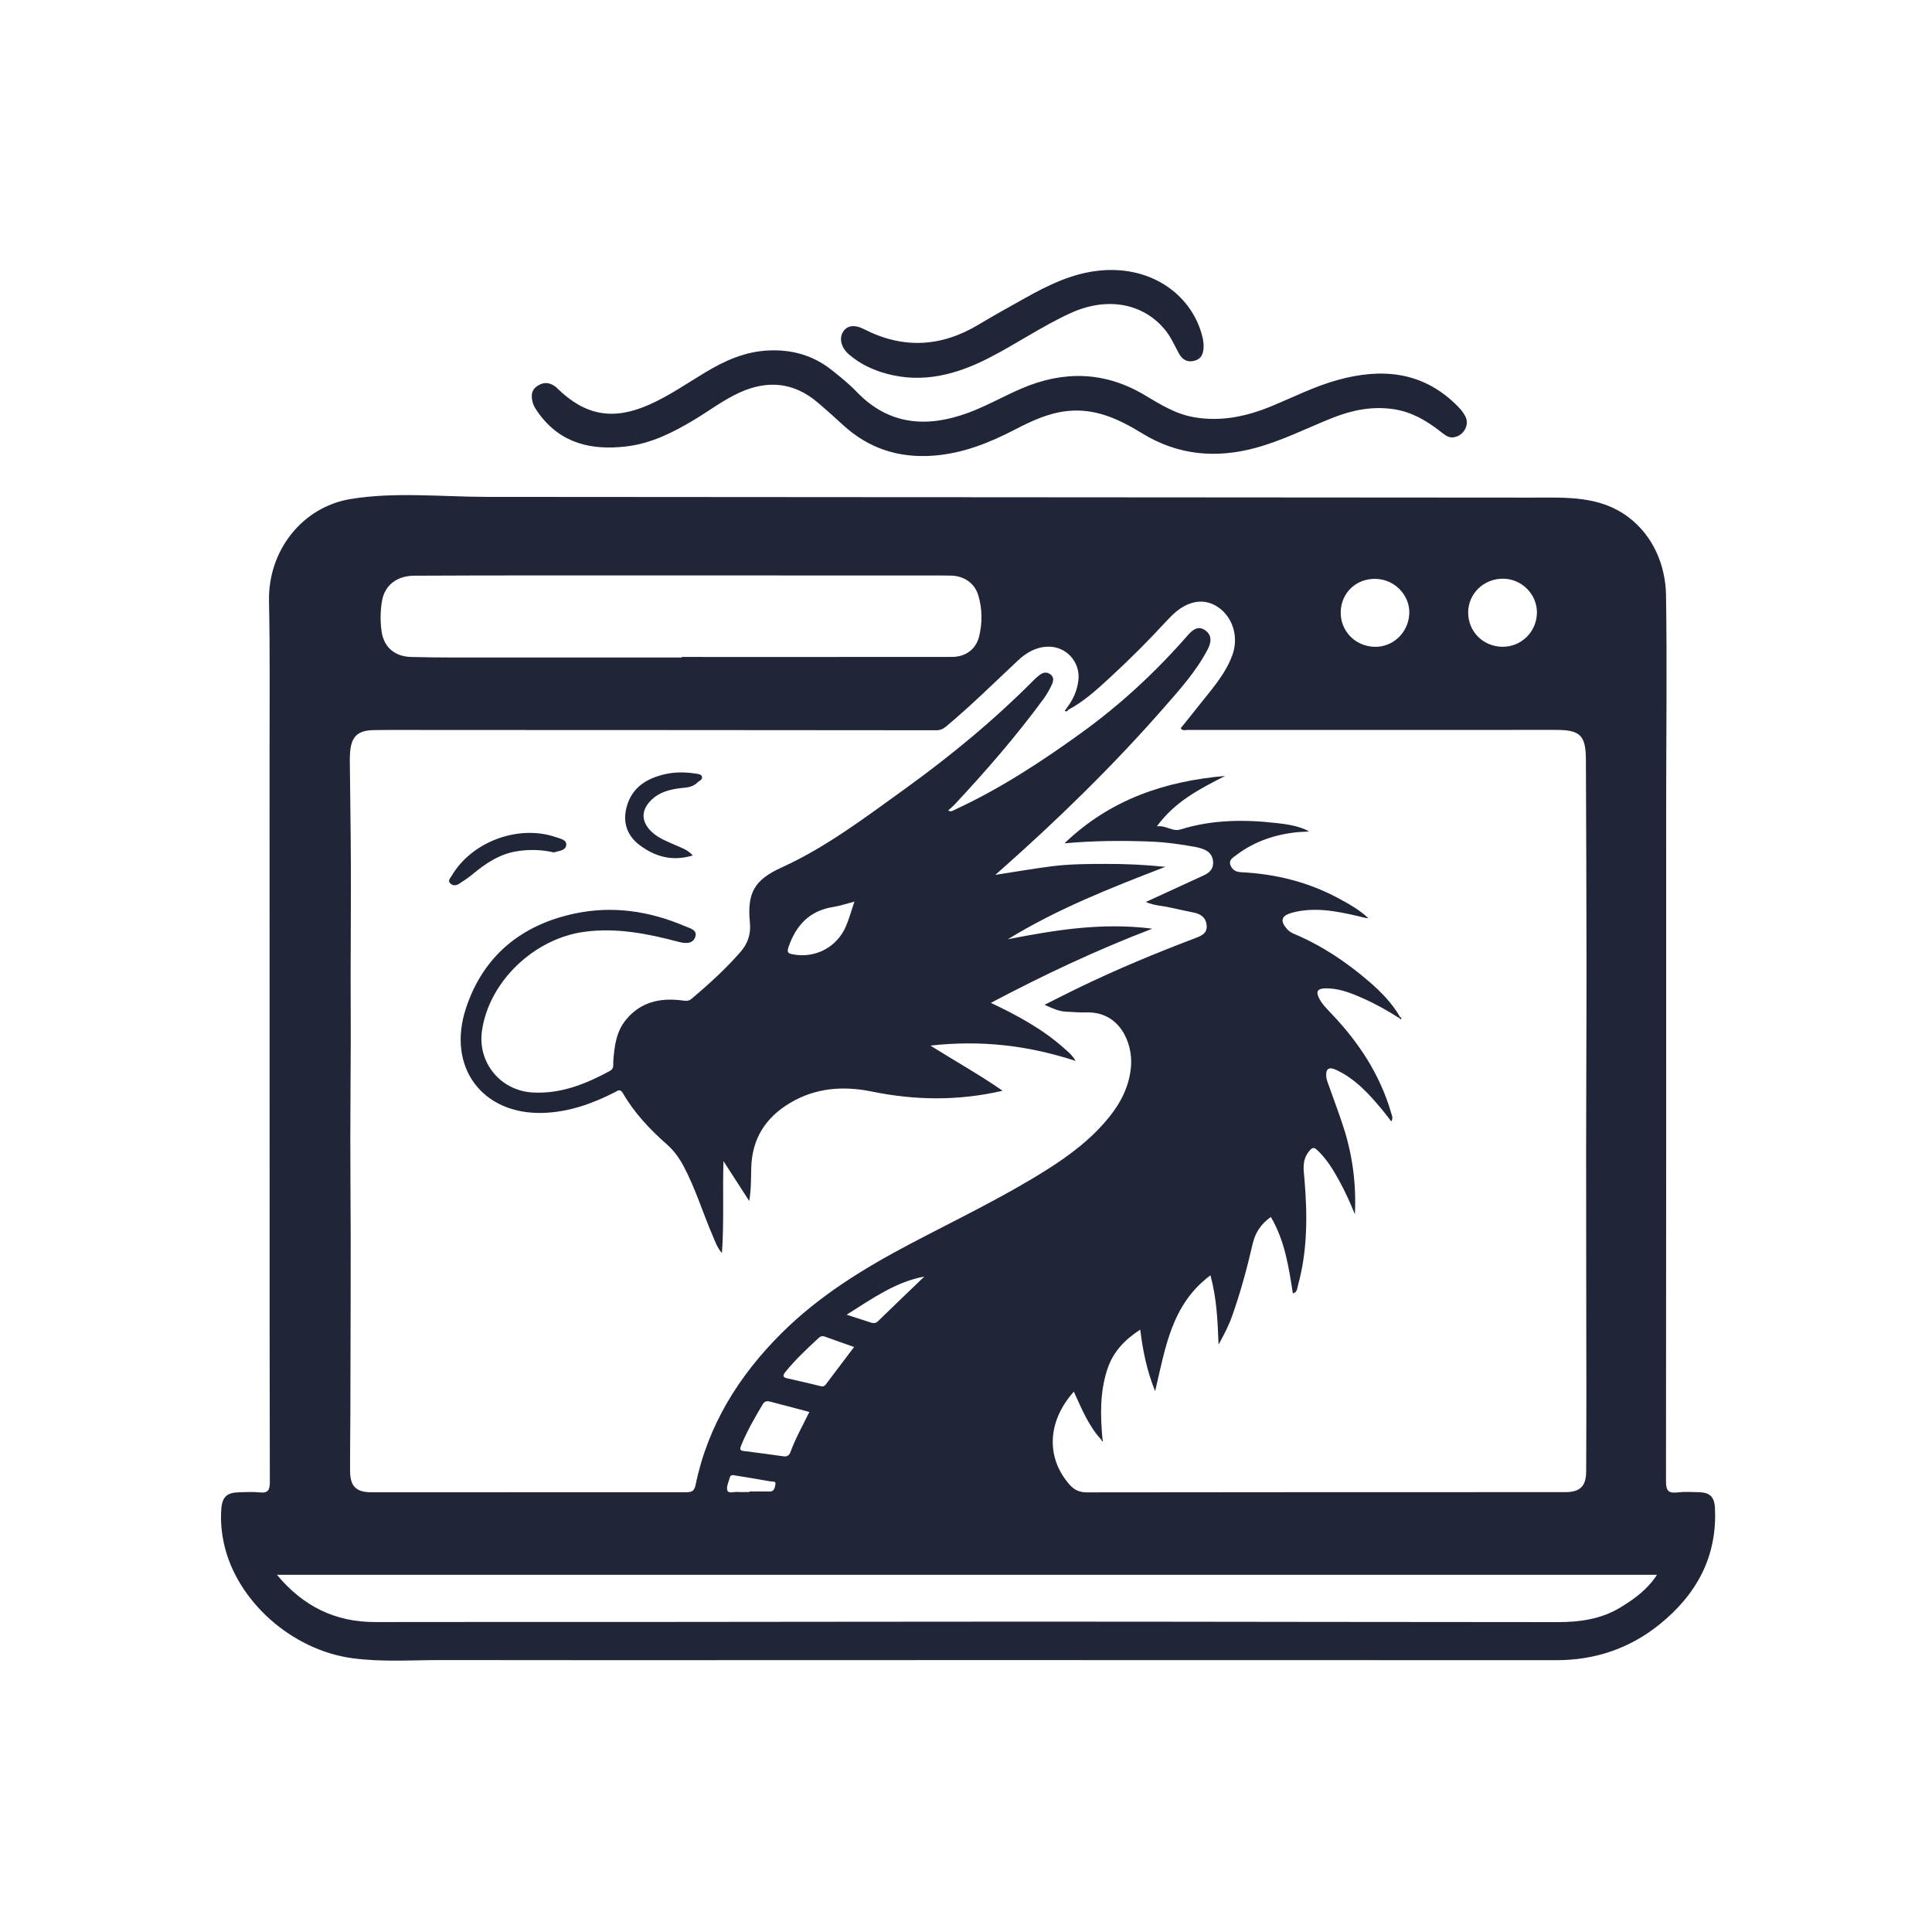 <?xml version="1.0" encoding="UTF-8"?>
<svg id="Layer_1" data-name="Layer 1" xmlns="http://www.w3.org/2000/svg" viewBox="0 0 768 768">
  <defs>
    <style>
      .cls-1 {
        fill: none;
      }

      .cls-1, .cls-2 {
        stroke-width: 0px;
      }

      .cls-2 {
        fill: #202637;
      }
    </style>
  </defs>
  <path class="cls-1" d="m384,767.93c-126.85,0-253.7-.01-380.56.07-2.81,0-3.45-.63-3.44-3.44C.08,510.85.08,257.15,0,3.44,0,.63.63,0,3.44,0c253.7.08,507.41.08,761.11,0,2.81,0,3.45.63,3.44,3.44-.08,253.7-.08,507.41,0,761.11,0,2.81-.63,3.45-3.44,3.44-126.85-.08-253.7-.07-380.56-.07Zm-1.11-570.13c0-.07,0-.13,0-.2-14.46,0-28.92,0-43.38,0-22.21.01-44.42.05-66.62.04-17.23-.01-34.45-.11-51.68-.13-17.97-.02-35.94-.06-53.9.08-9.36.07-18.8-.73-28.06.82-19.08,3.19-32.74,20.44-32.32,40.59.43,20.36.21,40.72.22,61.08.03,55.1.01,110.19.02,165.29,0,41.23-.02,82.46.09,123.69,0,3.19-.64,4.6-4.09,4.21-2.71-.3-5.49-.11-8.24-.04-4.69.11-6.59,1.86-6.95,6.51-.36,4.64.03,9.24,1.02,13.78,4.95,22.81,26.92,42.42,51.09,45.67,11.83,1.59,23.71.72,35.56.73,71.72.1,143.45.01,215.17.01,75.97,0,151.94.03,227.91.04,15.28,0,29.07-4.64,40.93-14.2,14.71-11.85,23.07-26.98,22.05-46.42-.23-4.3-2.05-6.07-6.32-6.16-2.87-.06-5.78-.24-8.61.09-3.57.41-4.53-.69-4.52-4.38.11-89.58.07-179.17.07-268.75,0-27.86.38-55.73-.06-83.58-.37-23.08-17.11-38.89-40.16-38.9-24.08-.01-48.16.1-72.25.13-23.34.03-46.68.01-70.01.01-32.32,0-64.64,0-96.95,0Zm194.11-23.92c4.35,0,7.32-4.58,5.57-8.21-.99-2.04-2.55-3.68-4.19-5.24-13.47-12.89-29.4-14.09-46.38-9.47-9.28,2.52-17.89,6.93-26.76,10.57-9.88,4.06-19.96,6.16-30.68,4.3-7.34-1.27-13.45-5.15-19.65-8.84-15.82-9.41-32.14-9.71-48.78-2.59-7.22,3.09-14.09,7.06-21.44,9.75-16.22,5.94-31.35,4.91-44.13-8.37-3.1-3.23-6.63-6.08-10.16-8.85-7.26-5.69-15.53-8.03-24.81-7.63-9.33.4-17.39,3.99-25.16,8.67-7.37,4.43-14.45,9.37-22.36,12.88-14.26,6.32-25.28,4.43-36.41-6.35-.27-.26-.52-.55-.82-.77-2.19-1.6-4.34-2.06-6.9-.53-2.68,1.61-2.89,3.84-2.28,6.43.43,1.85,1.54,3.4,2.65,4.91,8.73,11.82,20.91,14.53,34.61,12.92,9.88-1.16,18.56-5.51,26.97-10.56,6.09-3.66,11.77-8.02,18.29-10.95,11.05-4.96,21.37-3.96,30.75,3.95,3.53,2.98,6.95,6.09,10.37,9.2,10.07,9.17,21.85,12.98,35.43,12.04,11.87-.82,22.51-5.09,32.88-10.47,6.53-3.38,13.13-6.5,20.68-7.29,11.3-1.19,20.67,3.32,29.86,8.95,14.13,8.65,29.23,9.98,45.07,5.67,10.53-2.87,20.22-7.81,30.28-11.83,7.88-3.15,15.94-4.81,24.51-3.52,7.06,1.06,12.89,4.46,18.37,8.71,1.47,1.14,2.89,2.41,4.61,2.51Zm-98.55-36.8c-.06-.46-.12-1.59-.37-2.68-3.65-16.12-19.29-28.75-40.46-26.87-11.31,1-21.03,5.87-30.64,11.26-5.98,3.36-12,6.67-17.88,10.21-14.88,8.96-30,9.86-45.59,1.9-3.98-2.03-6.82-1.47-8.39,1.04-1.66,2.66-.73,6.3,2.31,8.94,4.43,3.84,9.6,6.27,15.22,7.76,14.25,3.79,27.44.28,40.1-6.15,11.12-5.65,21.43-12.79,32.8-18,14.7-6.73,29.33-3.91,38,7.19,2.1,2.68,3.41,5.8,5.02,8.75,1.34,2.45,3.29,3.77,6.15,3.02,2.91-.76,3.82-2.92,3.72-6.35Z"/>
  <path class="cls-2" d="m382.89,197.66l225.94.15c13.71,0,27.02-.88,38.55,7.82,9.69,7.31,14.69,18.94,14.89,30.92.44,27.85.06,55.72.06,83.58,0,89.58.04,179.17-.07,268.75,0,3.69.95,4.79,4.52,4.38,2.84-.33,5.74-.15,8.61-.09,4.26.09,6.09,1.86,6.32,6.16,1.02,19.44-7.34,34.57-22.05,46.42-11.86,9.56-25.65,14.2-40.93,14.2-75.97,0-151.94-.04-227.91-.04-71.72,0-143.45.08-215.17-.01-11.85-.02-23.74.86-35.56-.73-24.18-3.25-46.15-22.86-51.09-45.67-.98-4.54-1.38-9.15-1.02-13.78.36-4.65,2.26-6.4,6.95-6.51,2.75-.06,5.53-.26,8.24.04,3.46.39,4.1-1.02,4.09-4.21-.11-41.23-.08-82.46-.09-123.69,0-55.1.01-110.19-.02-165.29-.01-20.36.21-40.72-.22-61.08-.42-20.15,13.24-37.4,32.32-40.59,17.54-2.94,36.69-.88,54.42-.87,19.77.01,39.54.03,59.31.04,39.54.03,79.08.05,118.62.08h11.29Zm173.22,206.97c-4.74-3.01-9.63-5.75-14.78-7.99-4.7-2.05-9.46-3.93-14.74-3.74-2.75.1-3.6,1.21-2.3,3.79,1.26,2.51,3.23,4.42,5.12,6.41,10.81,11.37,19.22,24.18,23.63,39.4.28.98.83,1.94.02,3.3-1.22-1.59-2.16-2.88-3.18-4.11-5.35-6.47-10.9-12.74-18.71-16.38-3-1.4-4.31-.42-3.94,2.89.12,1.09.58,2.15.95,3.21,2.02,5.76,4.23,11.46,6.07,17.28,3.49,11.04,4.91,22.38,4.34,34.02-1.87-4.63-3.92-9.15-6.31-13.5-2.35-4.27-4.88-8.4-8.45-11.84-1.67-1.61-2.26-1.24-3.6.46-2.76,3.5-1.99,7.27-1.67,11.1,1.17,14.12,1.23,28.18-2.59,42-.34,1.24-.32,2.83-2.04,3.22-1.64-10.46-3.17-20.94-8.75-30.38-3.92,2.75-6.2,6.22-7.24,10.72-2.24,9.71-4.84,19.33-8.18,28.74-1.33,3.74-3.14,7.24-5.36,11.26-.38-9.64-.75-18.52-3.23-27.52-15.63,11.62-17.92,29.09-21.99,46.05-3.19-7.88-4.89-15.95-5.91-24.47-6.18,4.01-10.75,8.75-13.04,15.63-3.04,9.14-2.84,18.42-1.98,27.79-.14.14-.27.27-.41.41-5.1-5.5-7.87-12.37-10.97-19.18-10.56,11.82-11.13,26.11-1.82,36.83,1.94,2.23,3.97,3.22,7.03,3.21,63.36-.1,126.71-.08,190.07-.09,6.01,0,8.36-2.35,8.38-8.34.03-10.3.09-20.6.08-30.9-.02-32.09-.11-64.18-.1-96.26,0-24.68.17-49.36.15-74.04-.01-27.21-.13-54.43-.24-81.64-.04-9.7-2.31-11.82-11.93-11.82-48.86.03-97.72.03-146.58.02-.79,0-1.73.45-2.58-.66,2.21-2.75,4.48-5.52,6.68-8.34,5.13-6.58,10.95-12.74,13.87-20.76,2.67-7.32.1-15.32-5.95-19.24-5.59-3.62-12.21-2.32-18.18,3.59-.71.7-1.41,1.41-2.09,2.15-7.18,7.83-14.71,15.32-22.52,22.51-5.13,4.72-10.29,9.45-16.52,12.76l-.68-.6c2.58-3.32,4.28-7.02,4.75-11.23.82-7.3-4.97-13.55-12.28-13.28-4.78.17-8.55,2.46-11.91,5.62-9.38,8.8-18.52,17.85-28.41,26.1-1.23,1.03-2.35,1.5-3.98,1.5-66.86-.07-133.71-.09-200.57-.11-7.62,0-15.25-.06-22.87.05-6.63.1-9.14,2.64-9.53,9.33-.06,1-.09,2-.08,3,.14,13.79.37,27.57.42,41.36.05,14.46-.08,28.91-.1,43.37-.01,8.79.08,17.58.05,26.37-.03,12.91-.17,25.83-.17,38.74,0,13.23.11,26.46.15,39.68.02,7.43,0,14.86-.02,22.29-.03,15.54-.06,31.08-.11,46.62-.02,7.93-.15,15.86-.11,23.78.03,6.05,2.42,8.4,8.37,8.43,6.75.03,13.5,0,20.24,0,34.86-.01,69.73-.04,104.59-.02,2.12,0,3.55-.03,4.12-2.8,4.88-23.77,17.17-43.46,34.15-60.38,14.92-14.87,32.68-25.78,51.19-35.54,18.1-9.54,36.6-18.34,53.96-29.25,9.45-5.94,18.31-12.6,25.34-21.42,4.7-5.89,7.88-12.4,8.48-20.03.71-9.13-4.49-21.71-17.72-21.3-2.74.08-5.49-.18-8.24-.32-2.83-.14-5.3-1.3-8.43-2.72,4.83-2.41,9.03-4.57,13.27-6.62,15.26-7.41,30.91-13.91,46.77-19.92,2.26-.86,4.59-1.81,4.43-4.81-.16-3.06-2.11-4.65-4.96-5.27-3.29-.71-6.59-1.34-9.87-2.1-2.89-.67-5.96-.65-9.36-2.15,8.09-3.71,15.56-7.13,23.01-10.57,2.31-1.06,3.93-2.61,3.72-5.44-.2-2.75-1.81-4.27-4.25-5.11-.82-.28-1.66-.54-2.52-.7-6.14-1.15-12.32-1.98-18.57-2.21-10.95-.4-21.89-.35-33.74.71,18.35-17.58,40.06-24.69,63.89-26.79-9.96,5.07-19.89,10.09-27.17,20.05,3.83-.5,6.1,2.26,9.46,1.22,12.5-3.9,25.34-4,38.21-2.52,4.36.5,8.79,1.13,12.82,3.26-1.36.27-2.69.17-4,.29-9.11.85-17.56,3.59-24.91,9.17-1.25.95-3.22,1.93-2.25,4.19.83,1.93,2.31,2.53,4.44,2.64,13.51.67,26.37,3.89,38.34,10.3,4.24,2.27,8.46,4.64,12.01,7.99-1.57-.14-2.97-.59-4.41-.92-8.54-1.97-17.13-3.63-25.85-1.32-4.53,1.2-5.05,3.39-1.82,6.82.66.7,1.58,1.23,2.48,1.61,11.04,4.64,20.86,11.22,29.88,19,4.71,4.06,9.08,8.5,12.24,13.97-.15.15-.3.31-.45.47Zm-446.02,221.38c10.41,12.53,23.17,18.82,39.08,18.78,36.84-.08,73.67-.02,110.51-.04,49.96-.03,99.91-.12,149.87-.13,38.34,0,76.69.07,115.03.11,31.59.03,63.17.07,94.76.08,8.71,0,17.17-1.19,24.8-5.83,5.52-3.36,10.71-7.09,14.53-12.96H110.08Zm160.91-364.63c0-.08,0-.15,0-.23,35.83,0,71.67.02,107.5-.02,5.33,0,9.47-3.06,10.72-8.15,1.31-5.39,1.26-10.92-.31-16.26-1.43-4.86-5.57-7.72-10.69-7.9-1.5-.05-3-.06-4.5-.06-52.56-.01-105.11-.03-157.67-.02-17.1,0-34.21.02-51.31.11-7,.04-11.82,3.77-12.9,10.08-.68,3.94-.7,8.01-.17,11.95.86,6.41,5.28,10.12,11.79,10.28,5.74.14,11.49.21,17.23.21,30.1.02,60.2,0,90.3,0Zm261.96-18.23c-.24,7.64,5.78,13.84,13.58,13.97,7.27.12,13.32-5.7,13.67-13.13.34-7.29-5.74-13.67-13.26-13.88-7.74-.22-13.75,5.39-14,13.05Zm64.62-13.11c-7.78-.07-14.02,5.98-13.96,13.54.06,7.56,5.95,13.41,13.58,13.52,7.46.1,13.56-5.83,13.75-13.36.18-7.36-5.94-13.63-13.38-13.7Zm-275.83,331.23c-5.23-1.37-10.29-2.7-15.35-4.04-1.27-.34-2.36-.44-3.19.96-3.18,5.36-6.3,10.75-8.65,16.56-.63,1.56-.23,1.89,1.23,2.07,5.2.64,10.39,1.34,15.58,2.08,1.49.21,2.32-.29,2.84-1.68,2.04-5.5,4.91-10.62,7.53-15.95Zm17.77-25.82c-4.11-1.45-7.86-2.74-11.58-4.11-1.09-.4-1.79-.16-2.64.63-4.57,4.24-9.11,8.49-13.06,13.35-1.41,1.74-.83,2.25.89,2.64,4.36,1.01,8.73,1.95,13.06,3.06,1.52.39,1.96-.53,2.64-1.43,3.43-4.57,6.89-9.13,10.69-14.15Zm-2.99-12.84c3.91,1.27,6.82,2.23,9.75,3.16.98.31,1.84.3,2.72-.55,6.11-5.96,12.28-11.85,18.44-17.77-11.38,2.11-20.5,8.64-30.91,15.17Zm-38.57,70.48c0-.07,0-.13,0-.2,2.62,0,5.24-.07,7.86.02,2.01.07,2.17-1.56,2.42-2.73.34-1.59-1.26-1.18-2.08-1.32-4.54-.82-9.08-1.57-13.63-2.29-.91-.14-2.08-.61-2.45.86-.42,1.67-1.4,3.55-.97,4.99.42,1.41,2.59.55,3.99.65,1.61.11,3.24.02,4.86.02Z"/>
  <path class="cls-2" d="m577,173.88c-1.72-.1-3.14-1.37-4.61-2.51-5.48-4.26-11.31-7.65-18.37-8.71-8.57-1.29-16.63.37-24.51,3.52-10.06,4.02-19.75,8.96-30.28,11.83-15.84,4.31-30.93,2.98-45.07-5.67-9.19-5.63-18.57-10.14-29.86-8.95-7.55.8-14.15,3.91-20.68,7.29-10.38,5.38-21.01,9.65-32.88,10.47-13.58.94-25.36-2.87-35.43-12.04-3.42-3.11-6.84-6.22-10.37-9.2-9.38-7.91-19.7-8.91-30.75-3.95-6.52,2.93-12.2,7.29-18.29,10.95-8.41,5.05-17.09,9.4-26.97,10.56-13.7,1.61-25.88-1.1-34.61-12.92-1.11-1.51-2.22-3.05-2.65-4.91-.61-2.59-.4-4.83,2.28-6.43,2.56-1.53,4.71-1.07,6.9.53.3.22.55.5.82.77,11.14,10.78,22.15,12.67,36.41,6.35,7.91-3.51,14.99-8.44,22.36-12.88,7.77-4.67,15.83-8.27,25.16-8.67,9.28-.4,17.54,1.94,24.81,7.63,3.53,2.77,7.06,5.63,10.16,8.85,12.78,13.28,27.91,14.3,44.13,8.37,7.35-2.69,14.23-6.66,21.44-9.75,16.64-7.12,32.96-6.82,48.78,2.59,6.21,3.69,12.31,7.56,19.65,8.84,10.72,1.86,20.8-.24,30.68-4.3,8.87-3.64,17.48-8.05,26.76-10.57,16.98-4.62,32.91-3.42,46.38,9.47,1.63,1.56,3.2,3.2,4.19,5.24,1.75,3.62-1.23,8.2-5.57,8.21Z"/>
  <path class="cls-2" d="m478.45,137.08c.1,3.43-.81,5.6-3.72,6.35-2.86.75-4.82-.57-6.15-3.02-1.61-2.95-2.93-6.06-5.02-8.75-8.67-11.1-23.3-13.92-38-7.19-11.37,5.2-21.68,12.35-32.8,18-12.66,6.43-25.85,9.94-40.1,6.15-5.61-1.49-10.79-3.92-15.22-7.76-3.05-2.64-3.98-6.28-2.31-8.94,1.57-2.5,4.41-3.07,8.39-1.04,15.59,7.96,30.71,7.06,45.59-1.9,5.88-3.54,11.9-6.85,17.88-10.21,9.6-5.39,19.33-10.25,30.64-11.26,21.16-1.88,36.81,10.75,40.46,26.87.25,1.09.31,2.22.37,2.68Z"/>
  <path class="cls-1" d="m424.63,282.16c6.23-3.32,11.39-8.04,16.52-12.76,7.82-7.19,15.34-14.68,22.52-22.51.68-.74,1.38-1.45,2.09-2.15,5.97-5.91,12.59-7.21,18.18-3.59,6.05,3.92,8.61,11.92,5.95,19.24-2.93,8.03-8.75,14.18-13.87,20.76-2.2,2.82-4.47,5.58-6.68,8.34.85,1.11,1.78.66,2.58.66,48.86.01,97.72.02,146.58-.02,9.61,0,11.89,2.12,11.93,11.82.11,27.21.23,54.43.24,81.64.01,24.68-.15,49.36-.15,74.04,0,32.09.08,64.18.1,96.26,0,10.3-.05,20.6-.08,30.9-.02,6-2.36,8.34-8.38,8.34-63.36,0-126.71-.01-190.07.09-3.06,0-5.09-.98-7.03-3.21-9.31-10.72-8.75-25.01,1.82-36.83,3.1,6.81,5.87,13.69,10.97,19.18.11.28.15.72.59.45.08-.05-.12-.56-.19-.86-.86-9.37-1.06-18.66,1.98-27.79,2.29-6.87,6.86-11.62,13.04-15.63,1.03,8.53,2.72,16.59,5.91,24.47,4.07-16.95,6.36-34.43,21.99-46.05,2.48,9,2.85,17.88,3.23,27.52,2.22-4.02,4.03-7.52,5.36-11.26,3.34-9.4,5.94-19.03,8.18-28.74,1.04-4.5,3.32-7.97,7.24-10.72,5.58,9.44,7.11,19.92,8.75,30.38,1.72-.39,1.7-1.98,2.04-3.22,3.82-13.81,3.75-27.87,2.59-42-.32-3.83-1.09-7.6,1.67-11.1,1.34-1.7,1.93-2.07,3.6-.46,3.57,3.44,6.1,7.58,8.45,11.84,2.39,4.34,4.44,8.86,6.31,13.5.57-11.63-.86-22.98-4.34-34.02-1.84-5.82-4.05-11.52-6.07-17.28-.37-1.05-.83-2.12-.95-3.21-.37-3.31.94-4.29,3.94-2.89,7.81,3.64,13.36,9.9,18.71,16.38,1.02,1.23,1.96,2.52,3.18,4.11.81-1.36.26-2.32-.02-3.3-4.41-15.21-12.81-28.03-23.63-39.4-1.89-1.99-3.86-3.9-5.12-6.41-1.3-2.58-.45-3.7,2.3-3.79,5.28-.18,10.04,1.69,14.74,3.74,5.15,2.25,10.04,4.98,14.78,7.99.31.2.54.89.98.2.05-.08-.35-.44-.54-.67-3.16-5.46-7.53-9.91-12.24-13.97-9.02-7.78-18.84-14.37-29.88-19-.9-.38-1.82-.91-2.48-1.61-3.23-3.44-2.71-5.63,1.82-6.82,8.73-2.31,17.32-.65,25.85,1.32,1.44.33,2.85.79,4.41.92-3.56-3.36-7.77-5.72-12.01-7.99-11.97-6.41-24.83-9.64-38.34-10.3-2.13-.11-3.62-.71-4.44-2.64-.97-2.27,1-3.24,2.25-4.19,7.35-5.58,15.8-8.31,24.91-9.17,1.31-.12,2.65-.02,4-.29-4.03-2.13-8.45-2.75-12.82-3.26-12.87-1.49-25.71-1.38-38.21,2.52-3.36,1.05-5.64-1.72-9.46-1.22,7.28-9.97,17.21-14.99,27.17-20.05-23.83,2.1-45.53,9.21-63.89,26.79,11.85-1.06,22.79-1.11,33.74-.71,6.26.23,12.43,1.06,18.57,2.21.85.16,1.69.42,2.52.7,2.44.84,4.05,2.36,4.25,5.11.21,2.84-1.41,4.38-3.72,5.44-7.46,3.44-14.92,6.86-23.01,10.57,3.4,1.49,6.47,1.48,9.36,2.15,3.28.76,6.58,1.4,9.87,2.1,2.86.61,4.8,2.21,4.96,5.27.16,3-2.17,3.95-4.43,4.81-15.86,6.01-31.51,12.52-46.77,19.92-4.24,2.06-8.44,4.21-13.27,6.62,3.13,1.42,5.61,2.58,8.43,2.72,2.74.14,5.5.4,8.24.32,13.23-.41,18.43,12.17,17.72,21.3-.59,7.62-3.78,14.14-8.48,20.03-7.03,8.82-15.89,15.48-25.34,21.42-17.36,10.91-35.86,19.71-53.96,29.25-18.51,9.75-36.26,20.66-51.19,35.54-16.98,16.92-29.26,36.61-34.15,60.38-.57,2.77-2,2.8-4.12,2.8-34.86-.02-69.73,0-104.59.02-6.75,0-13.5.03-20.24,0-5.95-.03-8.34-2.38-8.37-8.43-.04-7.93.08-15.86.11-23.78.05-15.54.08-31.08.11-46.62.01-7.43.04-14.86.02-22.29-.04-13.23-.15-26.46-.15-39.68,0-12.91.14-25.83.17-38.74.02-8.79-.07-17.58-.05-26.37.02-14.46.16-28.91.1-43.37-.05-13.79-.28-27.57-.42-41.36-.01-1,.02-2,.08-3,.39-6.69,2.89-9.23,9.53-9.33,7.62-.11,15.24-.05,22.87-.05,66.86.02,133.71.04,200.57.11,1.63,0,2.75-.48,3.98-1.5,9.89-8.25,19.03-17.3,28.41-26.1,3.36-3.15,7.14-5.45,11.91-5.62,7.31-.26,13.1,5.99,12.28,13.28-.47,4.21-2.17,7.91-4.75,11.23-.24.34-.48.69-.72,1.03.61.33,1.1.25,1.4-.43Zm2.95,139.57c-1.3-2.3-2.89-3.53-4.36-4.85-8.62-7.75-18.7-13.19-29.32-18.23,20.74-10.96,41.64-20.85,64.18-29.49-20.12-2.56-38.76.56-57.42,4.2,19.47-11.96,40.53-20.3,62.59-28.78-8.45-.88-15.88-1.18-23.33-1.17-7.38,0-14.76.04-22.08.98-7.26.94-14.49,2.19-22.19,3.38.75-.65,1.13-.97,1.49-1.29,23.17-20.47,45.27-42.02,65.65-65.29,6.32-7.21,12.79-14.39,17.27-23,1.42-2.72,1.92-5.64-1.01-7.68-2.83-1.97-5.08-.03-6.82,1.96-12.66,14.48-26.62,27.49-42.25,38.77-15.86,11.45-32.15,22.13-49.92,30.39-.97.45-1.96,1.32-3.14.53.89-.81,1.77-1.5,2.52-2.3,12.53-13.42,24.57-27.27,35.44-42.09,1.24-1.7,2.27-3.58,3.2-5.48.74-1.51,1.04-3.2-.67-4.35-1.59-1.08-3.09-.52-4.44.62-.57.48-1.17.94-1.69,1.47-15.95,16.11-33.37,30.47-51.74,43.7-15.69,11.31-31.1,23.04-48.85,31.12-10.75,4.9-13.73,9.99-12.58,21.84.45,4.59-.77,8.3-3.72,11.69-5.92,6.81-12.58,12.83-19.45,18.65-1.24,1.05-2.41.83-3.82.65-8.67-1.11-16.43.57-22.27,7.68-3.95,4.81-4.61,10.63-5.05,16.52-.11,1.39.42,2.87-1.4,3.86-9.56,5.16-19.39,9.14-30.57,8.54-12.81-.68-22.06-11.85-20.22-24.58,2.84-19.63,20.84-36.7,40.84-39.32,12.84-1.68,25.1.76,37.31,4.01,2.9.77,5.74.83,6.67-2.03.89-2.74-2.32-3.42-4.25-4.24-14.02-5.99-28.64-8.15-43.58-5.01-21.25,4.47-36.45,16.79-43.34,37.62-7.76,23.44,6.47,42.4,30.64,41.66,10.16-.31,19.56-3.63,28.54-8.23,1.21-.62,2.08-1.51,3.22.45,4.57,7.85,10.74,14.38,17.52,20.36,2.75,2.42,4.85,5.33,6.57,8.57,4.78,8.96,7.68,18.69,11.7,27.96.91,2.08,1.59,4.31,3.55,6.62.87-12.3.23-23.94.61-36.57,3.77,5.84,7.01,10.85,10.24,15.86.78-4.56.69-8.88.8-13.2.29-11.45,5.61-19.91,15.38-25.75,10.24-6.12,21.25-6.87,32.59-4.56,17.17,3.49,34.27,3.77,51.95-.32-9.25-6.43-18.73-11.68-28.7-17.95,20.26-2.28,38.98-.04,57.73,6.09Zm-152.19-81.67c-2.11-2.34-4.52-3.03-6.72-4.02-3.29-1.48-6.71-2.7-9.44-5.2-4.45-4.07-4.57-8.75-.22-12.94,2.91-2.8,6.56-3.88,10.46-4.47,2.66-.4,5.54-.17,7.7-2.32.76-.76,2.29-1.2,1.83-2.5-.3-.85-1.61-.97-2.62-1.12-3.99-.59-8-.65-11.91.23-7.19,1.61-13.09,5.12-15.28,12.69-1.8,6.24-.08,11.72,5.17,15.62,6.13,4.55,12.91,6.47,21.02,4.03Zm-55.16-1.2c1.8-.63,4.49-.63,4.85-2.78.36-2.19-2.19-2.62-3.89-3.22-14.97-5.25-33.68,1.66-41.68,15.38-.54.92-1.63,1.87-.49,2.96,1.02.98,2.34.88,3.47.14,1.87-1.22,3.76-2.45,5.48-3.88,5.13-4.3,10.63-7.93,17.35-9.04,4.94-.81,9.93-.7,14.92.45Z"/>
  <path class="cls-1" d="m110.08,626.02h548.59c-3.83,5.87-9.01,9.61-14.53,12.96-7.63,4.64-16.09,5.83-24.8,5.83-31.59,0-63.17-.05-94.76-.08-38.34-.04-76.69-.12-115.03-.11-49.96.01-99.91.1-149.87.13-36.84.02-73.67-.04-110.51.04-15.91.04-28.66-6.25-39.08-18.78Z"/>
  <path class="cls-1" d="m271,261.38c-30.1,0-60.2.01-90.3,0-5.74,0-11.49-.07-17.23-.21-6.51-.15-10.94-3.86-11.79-10.28-.53-3.95-.5-8.01.17-11.95,1.08-6.31,5.89-10.04,12.9-10.08,17.1-.09,34.21-.11,51.31-.11,52.56,0,105.11.01,157.67.02,1.5,0,3,0,4.5.06,5.11.18,9.26,3.04,10.69,7.9,1.57,5.34,1.62,10.87.31,16.26-1.24,5.1-5.38,8.15-10.72,8.15-35.83.04-71.67.02-107.5.02,0,.08,0,.15,0,.23Z"/>
  <path class="cls-1" d="m532.95,243.15c.24-7.66,6.26-13.27,14-13.05,7.51.21,13.6,6.59,13.26,13.88-.35,7.44-6.4,13.25-13.67,13.13-7.8-.13-13.82-6.32-13.58-13.97Z"/>
  <path class="cls-1" d="m597.57,230.04c7.44.07,13.56,6.34,13.38,13.7-.18,7.52-6.29,13.45-13.75,13.36-7.64-.1-13.52-5.96-13.58-13.52-.06-7.56,6.17-13.61,13.96-13.54Z"/>
  <path class="cls-1" d="m321.75,561.28c-2.62,5.33-5.5,10.45-7.53,15.95-.52,1.39-1.35,1.9-2.84,1.68-5.19-.74-10.38-1.44-15.58-2.08-1.46-.18-1.86-.51-1.23-2.07,2.34-5.81,5.46-11.2,8.65-16.56.83-1.4,1.92-1.3,3.19-.96,5.06,1.34,10.12,2.66,15.35,4.04Z"/>
  <path class="cls-1" d="m339.52,535.46c-3.8,5.02-7.26,9.57-10.69,14.15-.68.9-1.12,1.82-2.64,1.43-4.33-1.11-8.71-2.05-13.06-3.06-1.72-.4-2.31-.9-.89-2.64,3.95-4.87,8.49-9.11,13.06-13.35.85-.79,1.55-1.03,2.64-.63,3.72,1.37,7.47,2.66,11.58,4.11Z"/>
  <path class="cls-1" d="m336.53,522.61c10.4-6.52,19.53-13.06,30.91-15.17-6.15,5.92-12.32,11.81-18.44,17.77-.87.85-1.74.86-2.72.55-2.93-.92-5.84-1.89-9.75-3.16Z"/>
  <path class="cls-1" d="m297.96,593.09c-1.62,0-3.25.08-4.86-.02-1.4-.09-3.57.76-3.99-.65-.43-1.44.55-3.32.97-4.99.36-1.47,1.54-1,2.45-.86,4.55.72,9.1,1.47,13.63,2.29.83.15,2.42-.27,2.08,1.32-.25,1.17-.41,2.8-2.42,2.73-2.62-.1-5.24-.02-7.86-.02,0,.07,0,.13,0,.2Z"/>
  <path class="cls-2" d="m427.58,421.73c-18.75-6.13-37.47-8.37-57.73-6.09,9.97,6.27,19.45,11.52,28.7,17.95-17.68,4.1-34.78,3.82-51.95.32-11.33-2.31-22.34-1.56-32.59,4.56-9.78,5.84-15.09,14.3-15.38,25.75-.11,4.32-.02,8.64-.8,13.2-3.23-5.01-6.47-10.02-10.24-15.86-.38,12.63.26,24.27-.61,36.57-1.97-2.3-2.65-4.53-3.55-6.62-4.03-9.27-6.93-19-11.7-27.96-1.73-3.24-3.83-6.15-6.57-8.57-6.78-5.98-12.96-12.5-17.52-20.36-1.14-1.95-2.01-1.07-3.22-.45-8.98,4.59-18.38,7.92-28.54,8.23-24.17.74-38.39-18.22-30.64-41.66,6.89-20.83,22.09-33.15,43.34-37.62,14.94-3.14,29.56-.98,43.58,5.01,1.93.82,5.14,1.5,4.25,4.24-.93,2.85-3.77,2.8-6.67,2.03-12.21-3.25-24.47-5.69-37.31-4.01-20,2.62-38,19.69-40.84,39.32-1.84,12.73,7.41,23.9,20.22,24.58,11.18.6,21.01-3.38,30.57-8.54,1.83-.99,1.3-2.47,1.4-3.86.45-5.89,1.11-11.72,5.05-16.52,5.84-7.11,13.61-8.79,22.27-7.68,1.41.18,2.58.4,3.82-.65,6.87-5.82,13.52-11.84,19.45-18.65,2.95-3.39,4.17-7.1,3.72-11.69-1.15-11.84,1.83-16.94,12.58-21.84,17.75-8.09,33.16-19.82,48.85-31.12,18.37-13.24,35.79-27.6,51.74-43.7.52-.53,1.12-.99,1.69-1.47,1.35-1.13,2.85-1.69,4.44-.62,1.7,1.15,1.41,2.84.67,4.35-.93,1.89-1.95,3.78-3.2,5.48-10.87,14.82-22.9,28.67-35.44,42.09-.75.8-1.62,1.49-2.52,2.3,1.18.79,2.17-.08,3.14-.53,17.78-8.26,34.07-18.94,49.92-30.39,15.62-11.28,29.59-24.29,42.25-38.77,1.74-1.99,3.99-3.93,6.82-1.96,2.94,2.04,2.43,4.96,1.01,7.68-4.49,8.61-10.96,15.79-17.27,23-20.37,23.27-42.48,44.82-65.65,65.29-.37.32-.74.64-1.49,1.29,7.7-1.19,14.93-2.44,22.19-3.38,7.32-.95,14.7-.98,22.08-.98,7.45,0,14.88.3,23.33,1.17-22.06,8.48-43.12,16.83-62.59,28.78,18.66-3.63,37.29-6.76,57.42-4.2-22.53,8.63-43.43,18.53-64.18,29.49,10.62,5.03,20.7,10.48,29.32,18.23,1.47,1.32,3.06,2.55,4.36,4.85Zm-87.94-63.33c-3.12.81-5.7,1.71-8.35,2.12-9.47,1.48-14.87,7.25-17.86,16-.75,2.21.06,2.52,1.71,2.84,8.87,1.71,17.51-2.75,21.13-11.14,1.3-3.02,2.15-6.24,3.37-9.83Z"/>
  <path class="cls-2" d="m275.39,340.06c-8.11,2.44-14.9.52-21.02-4.03-5.25-3.9-6.97-9.37-5.17-15.62,2.18-7.57,8.09-11.07,15.28-12.69,3.91-.88,7.92-.82,11.91-.23,1.01.15,2.32.27,2.62,1.12.46,1.3-1.07,1.74-1.83,2.5-2.15,2.15-5.04,1.92-7.7,2.32-3.9.59-7.55,1.67-10.46,4.47-4.35,4.18-4.23,8.87.22,12.94,2.73,2.5,6.15,3.72,9.44,5.2,2.2.99,4.6,1.68,6.72,4.02Z"/>
  <path class="cls-2" d="m220.23,338.86c-4.99-1.15-9.98-1.26-14.92-.45-6.72,1.11-12.22,4.75-17.35,9.04-1.71,1.43-3.6,2.66-5.48,3.88-1.13.74-2.45.83-3.47-.14-1.14-1.09-.05-2.04.49-2.96,8-13.72,26.71-20.63,41.68-15.38,1.71.6,4.25,1.02,3.89,3.22-.35,2.16-3.05,2.15-4.85,2.78Z"/>
  <path class="cls-2" d="m424.63,282.16c-.3.68-.79.75-1.4.43.24-.34.48-.69.72-1.03.23.2.45.4.68.6Z"/>
  <path class="cls-2" d="m556.56,404.16c.19.23.59.59.54.67-.44.69-.67,0-.98-.2.15-.16.29-.32.45-.47Z"/>
  <path class="cls-2" d="m438.24,571.96c.07.3.27.8.19.86-.44.27-.48-.17-.59-.45.14-.13.27-.27.41-.41Z"/>
  <path class="cls-1" d="m339.64,358.4c-1.21,3.59-2.06,6.81-3.37,9.83-3.62,8.38-12.26,12.84-21.13,11.14-1.65-.32-2.47-.63-1.71-2.84,2.99-8.75,8.39-14.53,17.86-16,2.65-.41,5.23-1.31,8.35-2.12Z"/>
</svg>